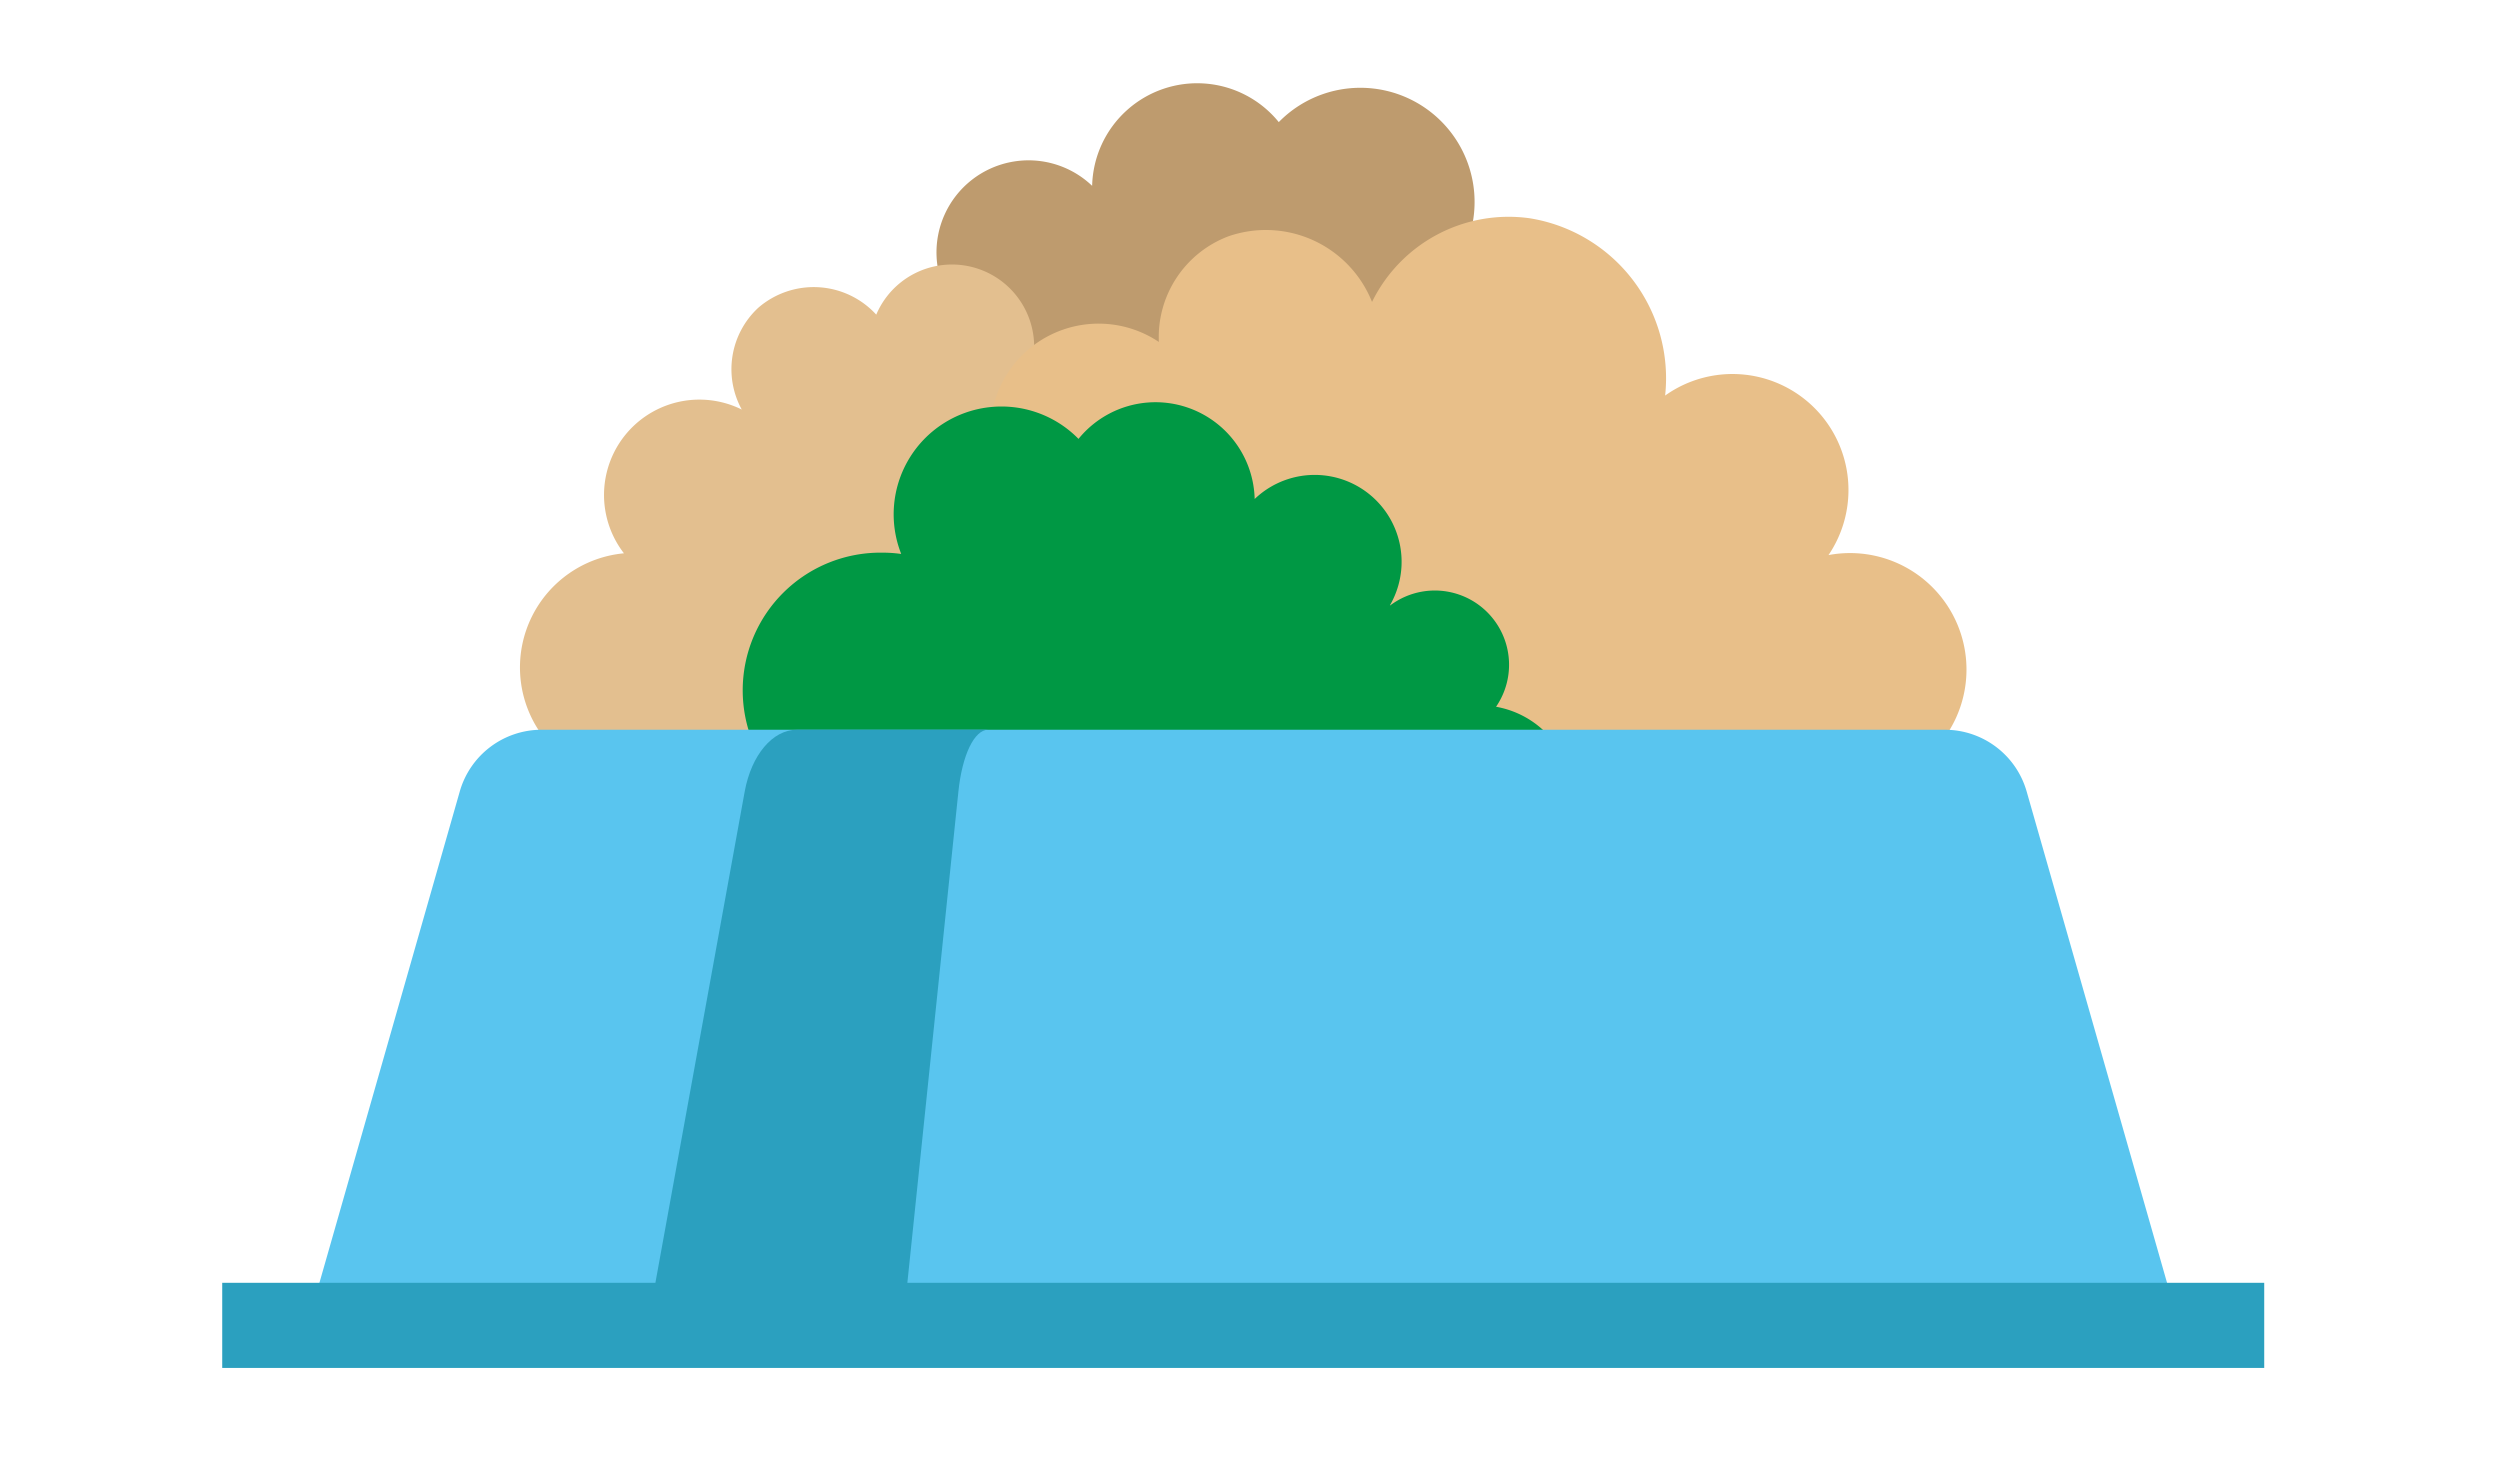 <svg xmlns="http://www.w3.org/2000/svg" width="90" height="53" viewBox="0 0 90 53">
  <g id="Grupo_5866" data-name="Grupo 5866" transform="translate(0 0.179)">
    <rect id="Retângulo_1988" data-name="Retângulo 1988" width="90" height="53" transform="translate(0 -0.179)" fill="none"/>
    <g id="Grupo_1574" data-name="Grupo 1574" transform="translate(8 2.821)">
      <path id="Caminho_529" data-name="Caminho 529" d="M170.964,61.7h-.021a4.111,4.111,0,0,0-6.763-4.382h0a3.783,3.783,0,0,0-6.719,2.294h0a3.314,3.314,0,0,0-5.16,4.052l-.008,0v3.4l17.94-.326Z" transform="translate(-126.144 -55.922)" fill="#be9b6e"/>
      <path id="Caminho_530" data-name="Caminho 530" d="M160.57,78.816H146.2a4.128,4.128,0,0,1-.392-8.238h0a3.433,3.433,0,0,1,4.242-5.175,3.017,3.017,0,0,1,.588-3.659,3.05,3.05,0,0,1,4.253.242,2.96,2.96,0,0,1,5.665,1.5Z" transform="translate(-131.346 -53.659)" fill="#e3bf8f"/>
      <path id="Caminho_531" data-name="Caminho 531" d="M186.737,78.6a4.193,4.193,0,0,0-3.437-7.36,4.176,4.176,0,0,0-5.881-5.743,5.834,5.834,0,0,0-4.879-6.383,5.477,5.477,0,0,0-5.673,3.012,4.116,4.116,0,0,0-5.158-2.366,3.879,3.879,0,0,0-2.516,3.807h0a3.9,3.9,0,0,0-5.313,5.549v9.483h32.855Z" transform="translate(-125.474 -54.257)" fill="#e8bf89"/>
      <path id="Caminho_532" data-name="Caminho 532" d="M173.8,81.079a3.376,3.376,0,0,0,.6-6.7l0,0a2.673,2.673,0,0,0-3.812-3.647l-.008-.006a3.128,3.128,0,0,0-4.87-3.826h0a3.571,3.571,0,0,0-6.342-2.164l0,0a3.881,3.881,0,0,0-6.383,4.14h-.021a4.66,4.66,0,0,0-.657-.044,4.957,4.957,0,1,0,0,9.913Z" transform="translate(-128.542 -51.936)" fill="#009844"/>
      <path id="Caminho_533" data-name="Caminho 533" d="M204.454,92.558l-5.492-19.22a3.063,3.063,0,0,0-2.945-2.221H145.5a3.063,3.063,0,0,0-2.945,2.221l-5.49,19.22Z" transform="translate(-134.003 -47.846)" fill="#59c5ef"/>
      <path id="Caminho_534" data-name="Caminho 534" d="M159.732,91.028l1.838-17.69c.136-1.314.574-2.221,1.071-2.221h-6.889c-.87,0-1.634.907-1.875,2.221l-3.216,17.69H135.067v3.063h73.512V91.028Z" transform="translate(-135.067 -47.846)" fill="#2ba0bf"/>
    </g>
  </g>
</svg>
